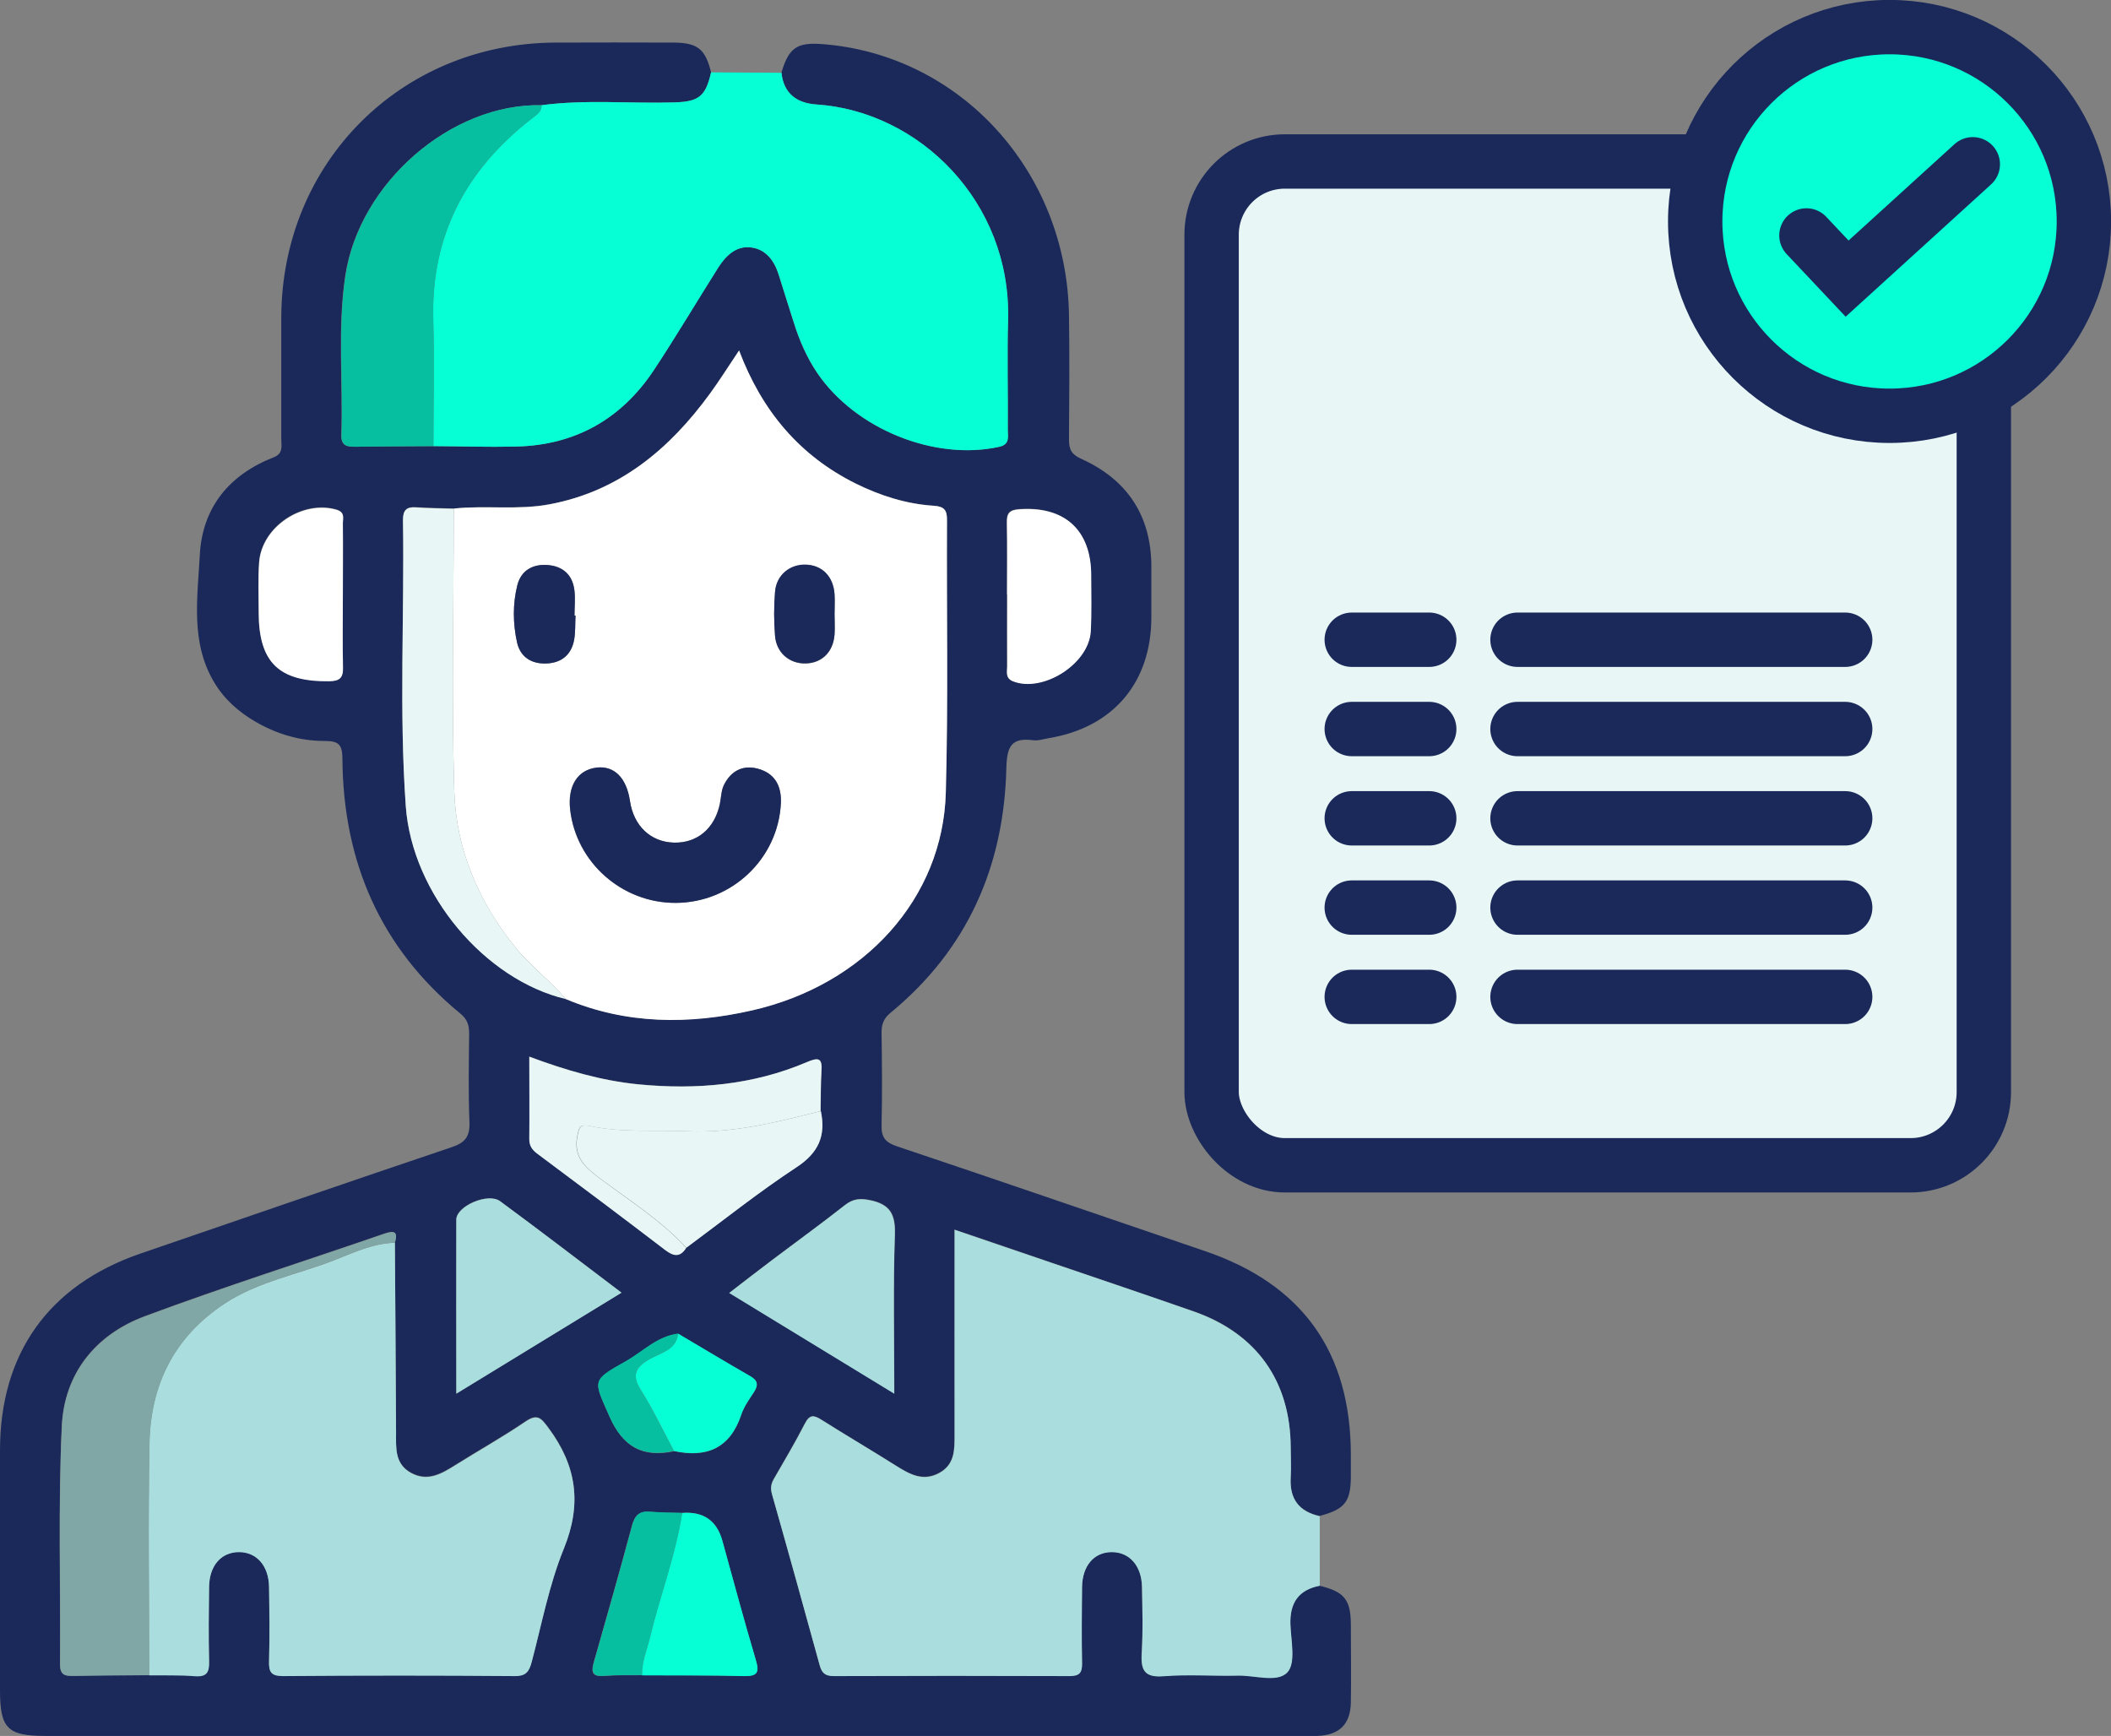 <?xml version="1.0" encoding="UTF-8"?><svg id="Layer_2" xmlns="http://www.w3.org/2000/svg" viewBox="0 0 143.27 117.82"><rect x="0" y="0" width="143.27" height="117.82" fill="#808080" stroke="none"/><defs><style>.cls-1,.cls-2{fill:#e9f6f6;}.cls-3{fill:#fff;}.cls-4{fill:#80a6a6;}.cls-5{fill:#add;}.cls-6,.cls-7{fill:#06ffd5;}.cls-8{fill:#05bfa0;}.cls-9{fill:#1a2959;}.cls-7,.cls-2,.cls-10{stroke:#1a2959;stroke-miterlimit:10;stroke-width:3.69px;}.cls-7,.cls-10{stroke-linecap:round;}.cls-10{fill:none;}</style></defs><g id="Layer_1-2"><g><g><path class="cls-9" d="M89.57,107.63c1.66,.4,2.1,.94,2.11,2.62,0,1.77,.03,3.53,0,5.3-.03,1.49-.79,2.22-2.28,2.27-.27,0-.54,0-.82,0-28.5,0-57,0-85.51,0-2.56,0-3.07-.51-3.07-3.1,0-5.44,0-10.88,0-16.31,.01-6.56,3.31-11.18,9.51-13.32,7.05-2.42,14.09-4.85,21.15-7.23,.93-.31,1.24-.74,1.2-1.71-.08-1.99-.04-3.99-.02-5.98,0-.58-.11-.98-.6-1.38-5.43-4.46-7.94-10.31-8-17.24,0-1.04-.25-1.26-1.24-1.26-1.64,0-3.22-.47-4.65-1.3-1.16-.67-2.14-1.54-2.82-2.69-1.62-2.72-1.12-5.73-.97-8.63,.17-3.23,2-5.45,5.01-6.63,.67-.26,.52-.76,.52-1.23,0-2.76,0-5.53,0-8.29,.04-10.48,8.12-18.58,18.6-18.63,2.67-.01,5.35-.01,8.02,0,1.64,.01,2.16,.44,2.55,2.02-.37,1.63-.83,1.99-2.48,2.04-3.01,.09-6.03-.21-9.03,.19-6.14-.13-12.37,5.27-13.32,11.57-.54,3.6-.15,7.22-.27,10.83-.02,.73,.4,.79,.95,.78,1.76-.02,3.53-.03,5.29-.04,1.86,.01,3.71,.07,5.57,.03,4.06-.08,7.22-1.87,9.44-5.25,1.49-2.27,2.88-4.6,4.33-6.9,.51-.8,1.21-1.48,2.19-1.37,1.03,.11,1.62,.9,1.92,1.88,.33,1.08,.69,2.15,1.02,3.23,.38,1.22,.88,2.37,1.6,3.43,2.59,3.79,7.95,5.95,12.32,5,.76-.17,.59-.69,.6-1.14,.02-2.49-.05-4.99,.02-7.48,.22-8.02-6.04-14.16-13.01-14.62-1.32-.09-2.22-.72-2.37-2.15,.5-1.68,1.04-2.07,2.72-1.95,9.4,.68,16.67,8.64,16.8,18.43,.04,2.81,.02,5.62,0,8.43,0,.67,.18,1,.85,1.3,3.09,1.4,4.72,3.83,4.74,7.26,0,1.18,0,2.36,0,3.53-.02,4.41-2.61,7.44-6.96,8.16-.36,.06-.73,.19-1.07,.14-1.49-.19-1.77,.44-1.81,1.88-.16,6.67-2.63,12.31-7.85,16.61-.48,.39-.63,.8-.62,1.38,.03,2.08,.05,4.17,0,6.25-.02,.81,.23,1.16,1.01,1.43,6.98,2.34,13.93,4.74,20.9,7.11,6.64,2.25,9.94,6.85,9.94,13.87,0,.5,0,1,0,1.5-.02,1.67-.42,2.17-2.12,2.62-1.41-.31-2.06-1.18-1.97-2.63,.04-.68,0-1.36,0-2.04-.02-4.51-2.32-7.74-6.6-9.23-3.2-1.11-6.41-2.19-9.61-3.29-2.16-.74-4.32-1.48-6.6-2.25,0,4.77,0,9.34,0,13.91,0,1.02,.02,2.02-1.04,2.6-1.09,.59-1.99,.1-2.9-.47-1.68-1.06-3.4-2.07-5.08-3.13-.52-.33-.82-.39-1.14,.25-.66,1.29-1.4,2.53-2.12,3.78-.19,.34-.22,.63-.11,1.02,1.1,3.87,2.17,7.74,3.24,11.62,.14,.5,.36,.71,.93,.71,5.34-.02,10.69-.02,16.03,0,.66,0,.85-.22,.84-.86-.04-1.72-.03-3.44,0-5.16,.02-1.46,.81-2.39,2.01-2.39,1.2,0,2.04,.93,2.06,2.37,.03,1.49,.08,2.99-.02,4.48-.07,1.17,.18,1.68,1.5,1.57,1.66-.13,3.35,0,5.02-.04,1.16-.03,2.7,.51,3.37-.23,.57-.63,.23-2.14,.2-3.26-.05-1.45,.55-2.33,1.99-2.61Zm-43.83-9.14c2.23,.48,3.81-.19,4.57-2.47,.18-.55,.54-1.04,.86-1.53,.3-.47,.28-.78-.25-1.08-1.64-.94-3.26-1.92-4.89-2.88-1.43,.17-2.41,1.23-3.58,1.89-2.34,1.31-2.15,1.28-1.09,3.71,.92,2.09,2.25,2.82,4.39,2.37Zm.55,4.2c-.72-.02-1.45-.02-2.17-.08-.71-.06-1.04,.23-1.23,.92-.83,3.1-1.71,6.18-2.59,9.27-.18,.64-.16,1.02,.68,.95,.85-.07,1.72-.04,2.58-.05,2.31,.01,4.62,0,6.92,.05,.91,.02,1.06-.23,.81-1.09-.8-2.68-1.52-5.39-2.27-8.09q-.57-2.06-2.73-1.89Zm.28-18.01c2.49-1.83,4.91-3.77,7.49-5.47,1.51-.99,1.99-2.15,1.64-3.81,.02-.9,0-1.81,.06-2.71,.06-.91-.22-.93-.99-.61-3.66,1.56-7.5,1.89-11.43,1.51-2.53-.25-4.93-.95-7.41-1.88,0,1.97,.01,3.78,0,5.59,0,.47,.19,.74,.55,1,2.9,2.17,5.79,4.34,8.67,6.53,.58,.45,1.02,.51,1.44-.16Zm-19.78-.34c.23-.78-.05-.84-.73-.61-5.41,1.87-10.88,3.6-16.24,5.6-3.35,1.25-5.47,3.9-5.63,7.48-.25,5.37-.08,10.76-.12,16.14,0,.72,.32,.8,.9,.78,1.72-.04,3.43-.04,5.15-.05,1.04,.01,2.08-.02,3.12,.06,.82,.06,.97-.29,.95-1.02-.04-1.67-.03-3.35,0-5.02,.02-1.45,.83-2.38,2.03-2.38,1.21,0,2.03,.93,2.04,2.38,.02,1.67,.04,3.35,0,5.02-.02,.73,.13,1.02,.94,1.01,5.25-.04,10.5-.04,15.75,0,.78,0,.97-.33,1.14-.97,.68-2.57,1.19-5.23,2.18-7.68,1.23-3.03,.87-5.6-1.03-8.16-.53-.71-.77-1.01-1.6-.44-1.53,1.04-3.15,1.94-4.72,2.93-.94,.59-1.88,1.16-3.02,.54-1.13-.61-1.02-1.7-1.02-2.75-.02-4.3-.05-8.59-.08-12.89Zm11.61-16.54c4.12,1.73,8.37,1.74,12.64,.77,7.64-1.73,12.95-7.62,13.15-14.78,.17-6.16,.05-12.32,.08-18.48,0-.67-.17-.94-.89-.99-1.87-.12-3.63-.68-5.31-1.51-3.81-1.89-6.36-4.92-7.91-9.03-.72,1.07-1.32,2.01-1.97,2.92-2.75,3.77-6.15,6.63-10.89,7.52-2.15,.4-4.34,.06-6.5,.29-.86-.03-1.72-.04-2.57-.09-.64-.04-.89,.2-.88,.85,.1,6.48-.27,12.96,.19,19.43,.43,5.97,5.38,11.79,10.86,13.09Zm22.3,26.79c0-3.77-.08-7.29,.04-10.81,.05-1.37-.32-2.05-1.67-2.33-.68-.14-1.16-.11-1.72,.33-1.63,1.29-3.32,2.5-4.97,3.75-.95,.71-1.88,1.44-2.88,2.21,3.76,2.3,7.37,4.5,11.21,6.84Zm-29.74,0c3.85-2.35,7.47-4.57,11.22-6.86-2.83-2.14-5.52-4.21-8.24-6.21-.82-.6-2.97,.33-2.97,1.25-.02,3.84,0,7.69,0,11.82Zm37.38-54.25c0,1.63,0,3.25,0,4.88,0,.37-.14,.8,.41,1.01,2.03,.78,5.14-1.19,5.26-3.4,.07-1.26,.03-2.53,.03-3.8,0-3.08-1.81-4.71-4.9-4.48-.65,.05-.83,.28-.82,.9,.04,1.63,.01,3.25,.01,4.88Zm-45.08,.07c0-1.63,.01-3.25,0-4.88,0-.35,.18-.78-.44-.96-2.31-.66-5.07,1.17-5.24,3.58-.08,1.12-.03,2.26-.03,3.38,0,3.41,1.37,4.72,4.79,4.68,.71,0,.95-.24,.93-.94-.04-1.62-.01-3.25-.01-4.88Z"/><path class="cls-5" d="M89.57,107.63c-1.44,.28-2.03,1.16-1.99,2.61,.04,1.12,.38,2.63-.2,3.26-.68,.74-2.21,.2-3.37,.23-1.67,.04-3.36-.09-5.02,.04-1.32,.11-1.57-.41-1.5-1.57,.09-1.49,.04-2.99,.02-4.48-.03-1.45-.86-2.38-2.06-2.37-1.2,0-2,.93-2.01,2.39-.02,1.72-.03,3.44,0,5.16,.01,.64-.18,.86-.84,.86-5.34-.02-10.69-.02-16.03,0-.56,0-.79-.21-.93-.71-1.07-3.88-2.14-7.75-3.24-11.62-.11-.39-.08-.68,.11-1.02,.72-1.25,1.46-2.5,2.12-3.78,.33-.64,.62-.58,1.14-.25,1.68,1.06,3.4,2.07,5.08,3.13,.91,.57,1.81,1.07,2.9,.47,1.06-.58,1.04-1.58,1.04-2.6-.01-4.57,0-9.14,0-13.91,2.27,.78,4.43,1.51,6.6,2.25,3.21,1.09,6.42,2.17,9.61,3.29,4.28,1.49,6.58,4.73,6.6,9.23,0,.68,.04,1.36,0,2.04-.09,1.45,.56,2.32,1.97,2.63,0,1.57,0,3.15,0,4.72Z"/><path class="cls-6" d="M53.04,4.94c.15,1.42,1.05,2.06,2.37,2.15,6.97,.46,13.22,6.6,13.01,14.62-.07,2.49,0,4.98-.02,7.48,0,.46,.16,.98-.6,1.14-4.37,.96-9.73-1.2-12.32-5-.72-1.06-1.22-2.22-1.6-3.43-.34-1.08-.69-2.15-1.02-3.23-.3-.98-.89-1.77-1.92-1.88-.98-.11-1.68,.57-2.19,1.37-1.45,2.3-2.84,4.64-4.33,6.9-2.22,3.37-5.37,5.17-9.44,5.25-1.86,.04-3.71-.02-5.57-.03,0-2.85,.07-5.71-.01-8.56-.16-5.74,2.23-10.2,6.67-13.66,.33-.26,.69-.44,.68-.92,3-.4,6.02-.1,9.03-.19,1.65-.05,2.11-.41,2.48-2.04,1.59,.01,3.18,.02,4.77,.03Z"/><path class="cls-3" d="M30.8,34.52c2.16-.23,4.35,.12,6.5-.29,4.74-.89,8.14-3.75,10.89-7.52,.66-.9,1.25-1.85,1.97-2.92,1.55,4.1,4.1,7.13,7.91,9.03,1.68,.83,3.44,1.39,5.31,1.51,.73,.05,.9,.31,.89,.99-.03,6.16,.09,12.32-.08,18.48-.19,7.16-5.51,13.04-13.15,14.78-4.27,.97-8.52,.96-12.64-.77-1.04-1.24-2.35-2.2-3.39-3.47-2.54-3.13-4.06-6.7-4.18-10.66-.19-6.38-.04-12.77-.03-19.16Zm15.05,26.76c3.8-.01,6.96-3,7.14-6.77,.06-1.18-.42-2.05-1.61-2.35-1.01-.25-1.79,.19-2.24,1.09-.2,.39-.2,.87-.29,1.31-.35,1.67-1.54,2.67-3.13,2.63-1.56-.05-2.72-1.14-2.97-2.81-.24-1.59-1.08-2.43-2.28-2.28-1.29,.16-1.97,1.26-1.78,2.86,.41,3.58,3.52,6.33,7.15,6.32Zm-6.79-19.5s-.05,0-.07,0c0-.59,.06-1.18-.01-1.75-.13-1.03-.79-1.6-1.81-1.68-1.01-.08-1.8,.37-2.06,1.37-.32,1.28-.3,2.6-.02,3.88,.22,1.01,1,1.48,2.02,1.43,1.02-.05,1.68-.61,1.86-1.63,.09-.53,.06-1.08,.09-1.62Zm17.58-.08c0-.45,.02-.9,0-1.35-.08-1.2-.83-1.97-1.94-2.01-1.1-.04-2.01,.7-2.1,1.85-.08,.98-.08,1.99,0,2.97,.09,1.16,.98,1.9,2.08,1.88,1.11-.03,1.88-.79,1.96-1.98,.03-.45,0-.9,0-1.35Z"/><path class="cls-5" d="M26.8,84.34c.03,4.3,.06,8.59,.08,12.89,0,1.05-.1,2.13,1.02,2.75,1.14,.62,2.08,.05,3.02-.54,1.57-.98,3.19-1.89,4.72-2.93,.84-.57,1.08-.27,1.6,.44,1.9,2.56,2.26,5.14,1.03,8.16-1,2.45-1.5,5.11-2.18,7.68-.17,.64-.37,.98-1.14,.97-5.25-.04-10.5-.04-15.75,0-.82,0-.96-.29-.94-1.01,.05-1.67,.03-3.35,0-5.02-.02-1.45-.84-2.38-2.04-2.38-1.21,0-2.02,.92-2.03,2.38-.02,1.67-.04,3.35,0,5.02,.02,.72-.12,1.08-.95,1.02-1.04-.08-2.08-.05-3.12-.06,0-5.25-.08-10.5,.02-15.75,.07-3.98,1.69-7.23,5.1-9.48,2.31-1.52,5.02-1.98,7.53-2.98,1.29-.51,2.58-1.11,4.02-1.15Z"/><path class="cls-4" d="M26.8,84.34c-1.44,.04-2.73,.64-4.02,1.15-2.51,.99-5.23,1.46-7.53,2.98-3.41,2.25-5.02,5.5-5.1,9.48-.1,5.25-.02,10.5-.02,15.75-1.72,.02-3.44,.02-5.15,.05-.58,.01-.9-.06-.9-.78,.04-5.38-.13-10.77,.12-16.14,.16-3.58,2.28-6.23,5.63-7.48,5.36-2,10.83-3.73,16.24-5.6,.69-.24,.96-.17,.73,.61Z"/><path class="cls-8" d="M36.76,7.14c0,.48-.35,.66-.68,.92-4.45,3.46-6.84,7.92-6.67,13.66,.08,2.85,.01,5.71,.01,8.56-1.76,.01-3.53,.02-5.29,.04-.55,0-.98-.05-.95-.78,.12-3.61-.27-7.23,.27-10.83,.95-6.31,7.17-11.71,13.32-11.57Z"/><path class="cls-1" d="M30.8,34.52c0,6.39-.16,12.78,.03,19.16,.12,3.96,1.64,7.52,4.18,10.66,1.03,1.27,2.35,2.23,3.39,3.47-5.48-1.3-10.43-7.12-10.86-13.09-.46-6.47-.09-12.95-.19-19.43,0-.65,.24-.9,.88-.85,.86,.06,1.71,.07,2.57,.09Z"/><path class="cls-1" d="M46.58,84.68c-.41,.67-.85,.61-1.44,.16-2.87-2.2-5.77-4.37-8.67-6.53-.35-.26-.55-.53-.55-1,.02-1.81,0-3.62,0-5.59,2.48,.92,4.88,1.63,7.41,1.88,3.94,.38,7.77,.05,11.43-1.51,.77-.33,1.06-.3,.99,.61-.06,.9-.04,1.81-.06,2.71-2.96,.75-5.92,1.51-9.03,1.37-2.2-.1-4.43,.11-6.6-.35-.71-.15-.77,.06-.89,.69-.27,1.42,.54,2.12,1.52,2.85,2.01,1.51,4.15,2.85,5.87,4.71Z"/><path class="cls-1" d="M46.58,84.68c-1.72-1.86-3.86-3.21-5.87-4.71-.98-.73-1.79-1.44-1.52-2.85,.12-.62,.18-.84,.89-.69,2.18,.46,4.4,.25,6.6,.35,3.11,.14,6.06-.62,9.03-1.37,.35,1.66-.14,2.82-1.64,3.81-2.58,1.69-5,3.63-7.49,5.47Z"/><path class="cls-5" d="M60.7,94.6c-3.84-2.34-7.45-4.55-11.21-6.84,1-.77,1.94-1.5,2.88-2.21,1.66-1.25,3.34-2.47,4.97-3.75,.56-.44,1.04-.47,1.72-.33,1.35,.28,1.71,.97,1.67,2.33-.12,3.52-.04,7.04-.04,10.81Z"/><path class="cls-5" d="M30.97,94.6c0-4.14-.01-7.98,0-11.82,0-.91,2.15-1.85,2.97-1.25,2.72,2,5.41,4.07,8.24,6.21-3.75,2.29-7.37,4.51-11.22,6.86Z"/><path class="cls-3" d="M68.35,40.35c0-1.63,.02-3.26-.01-4.88-.01-.62,.17-.85,.82-.9,3.09-.23,4.9,1.4,4.9,4.48,0,1.27,.04,2.53-.03,3.8-.12,2.21-3.24,4.18-5.26,3.4-.55-.21-.41-.64-.41-1.01-.01-1.63,0-3.25,0-4.88Z"/><path class="cls-3" d="M23.27,40.42c0,1.63-.03,3.25,.01,4.88,.02,.7-.22,.93-.93,.94-3.42,.04-4.79-1.27-4.79-4.68,0-1.13-.05-2.26,.03-3.38,.17-2.41,2.93-4.24,5.24-3.58,.62,.18,.43,.6,.44,.96,.02,1.62,0,3.25,0,4.88Z"/><path class="cls-6" d="M46.3,102.69q2.16-.17,2.73,1.89c.75,2.7,1.47,5.4,2.27,8.09,.26,.86,.1,1.11-.81,1.09-2.31-.06-4.61-.04-6.92-.05-.03-.88,.32-1.67,.52-2.5,.68-2.85,1.75-5.6,2.2-8.5Z"/><path class="cls-6" d="M46.03,90.52c1.63,.96,3.25,1.94,4.89,2.88,.52,.3,.55,.61,.25,1.08-.32,.49-.68,.99-.86,1.53-.76,2.28-2.34,2.95-4.57,2.47-.74-1.39-1.41-2.82-2.25-4.14-.66-1.05-.32-1.58,.63-2.11,.75-.42,1.76-.61,1.91-1.71Z"/><path class="cls-8" d="M46.3,102.69c-.45,2.91-1.52,5.66-2.2,8.5-.2,.83-.55,1.63-.52,2.5-.86,.01-1.72-.02-2.58,.05-.84,.07-.86-.31-.68-.95,.88-3.08,1.76-6.17,2.59-9.27,.19-.7,.51-.99,1.23-.92,.72,.06,1.44,.06,2.17,.08Z"/><path class="cls-8" d="M46.03,90.52c-.15,1.11-1.16,1.29-1.91,1.71-.95,.53-1.29,1.06-.63,2.11,.83,1.33,1.51,2.76,2.25,4.14-2.13,.45-3.47-.28-4.39-2.37-1.06-2.43-1.25-2.4,1.09-3.71,1.18-.66,2.15-1.71,3.58-1.89Z"/><path class="cls-9" d="M45.85,61.28c-3.63,.01-6.74-2.74-7.15-6.32-.18-1.61,.5-2.7,1.78-2.86,1.21-.15,2.05,.69,2.28,2.28,.25,1.67,1.4,2.77,2.97,2.81,1.59,.05,2.78-.96,3.13-2.63,.09-.44,.09-.93,.29-1.31,.46-.9,1.23-1.34,2.24-1.09,1.19,.3,1.66,1.17,1.61,2.35-.18,3.77-3.34,6.76-7.14,6.77Z"/><path class="cls-9" d="M39.06,41.78c-.03,.54,0,1.09-.09,1.62-.18,1.02-.83,1.58-1.86,1.63-1.02,.05-1.79-.42-2.02-1.43-.28-1.28-.3-2.6,.02-3.88,.25-1,1.04-1.45,2.06-1.37,1.02,.08,1.67,.65,1.81,1.68,.08,.58,.01,1.17,.01,1.75,.02,0,.05,0,.07,0Z"/><path class="cls-9" d="M56.64,41.69c0,.45,.03,.9,0,1.35-.08,1.19-.85,1.96-1.96,1.98-1.1,.03-1.99-.72-2.08-1.88-.08-.99-.08-1.99,0-2.97,.09-1.15,1.01-1.89,2.1-1.85,1.11,.04,1.86,.81,1.94,2.01,.03,.45,0,.9,0,1.35Z"/></g><rect class="cls-2" x="82.23" y="10.96" width="52.41" height="68.13" rx="4.97" ry="4.97"/><g><line class="cls-10" x1="91.74" y1="43.42" x2="97" y2="43.42"/><line class="cls-10" x1="102.99" y1="43.42" x2="125.23" y2="43.42"/></g><g><line class="cls-10" x1="91.74" y1="49.48" x2="97" y2="49.48"/><line class="cls-10" x1="102.99" y1="49.48" x2="125.23" y2="49.48"/></g><g><line class="cls-10" x1="91.74" y1="55.54" x2="97" y2="55.54"/><line class="cls-10" x1="102.99" y1="55.54" x2="125.23" y2="55.54"/></g><g><line class="cls-10" x1="91.74" y1="61.6" x2="97" y2="61.6"/><line class="cls-10" x1="102.99" y1="61.6" x2="125.23" y2="61.6"/></g><g><line class="cls-10" x1="91.74" y1="67.66" x2="97" y2="67.66"/><line class="cls-10" x1="102.99" y1="67.66" x2="125.23" y2="67.66"/></g><circle class="cls-7" cx="128.24" cy="15.03" r="13.19"/><polyline class="cls-7" points="122.6 15.98 125.36 18.91 133.89 11.15"/></g></g></svg>